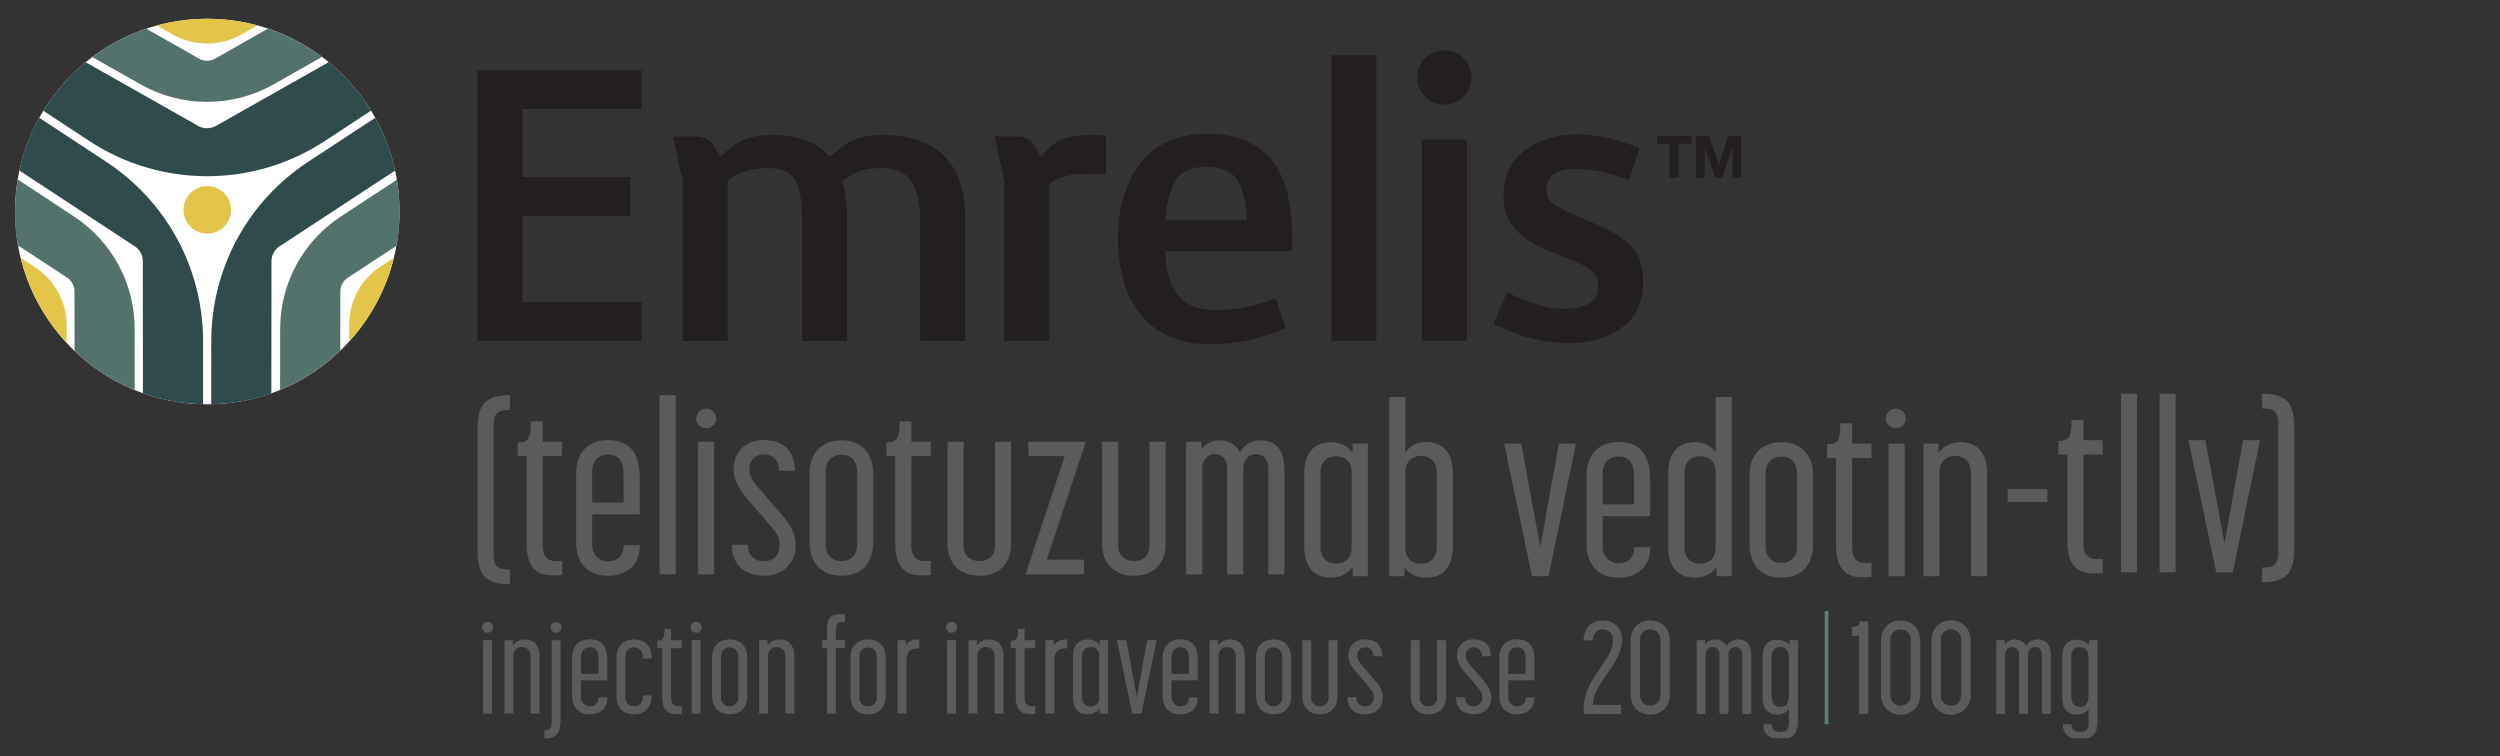 <svg width="443" height="134" viewBox="0 0 443 134" fill="none" xmlns="http://www.w3.org/2000/svg">
<rect x="0" y="0" width="443" height="134" fill="#333333" stroke="none"/>
<g clip-path="url(#clip0_7672_2108)">
<path d="M283.803 118.008C284.873 116.492 285.803 115.05 285.803 113.355C285.803 112.145 284.966 111.52 284.009 111.52C283.052 111.52 282.241 112.218 282.241 113.475H280.613C280.613 111.334 282.035 109.938 284.009 109.938C285.982 109.938 287.431 111.268 287.431 113.335C287.431 115.402 286.242 117.316 285.012 119.104C283.663 121.039 282.268 122.9 282.268 124.9H287.271V126.509H280.62V125.738C280.62 122.415 282.341 120.128 283.809 118.014L283.803 118.008Z" fill="#595B5D"/>
<path d="M288.945 123.033V113.561C288.945 111.421 290.367 109.932 292.414 109.932C294.461 109.932 295.903 111.421 295.903 113.561V123.033C295.903 125.153 294.461 126.642 292.414 126.642C290.367 126.642 288.945 125.153 288.945 123.033ZM292.407 125.033C293.404 125.033 294.221 124.402 294.221 123.079V113.494C294.221 112.165 293.431 111.54 292.407 111.54C291.384 111.54 290.593 112.172 290.593 113.494V123.079C290.593 124.408 291.411 125.033 292.407 125.033Z" fill="#595B5D"/>
<path d="M300.641 113.448H302.156V114.213C302.368 113.933 302.88 113.309 303.923 113.309C304.853 113.309 305.578 113.727 305.95 114.498C306.256 113.94 306.927 113.309 307.997 113.309C309.438 113.309 310.322 114.213 310.322 116.167V126.496H308.741V116.094C308.741 115.097 308.156 114.651 307.505 114.651C306.993 114.651 306.275 115.043 306.275 116.047V126.496H304.694V116.094C304.694 115.097 304.136 114.651 303.465 114.651C302.907 114.651 302.229 115.097 302.229 116.047V126.496H300.647V113.442L300.641 113.448Z" fill="#595B5D"/>
<path d="M312.436 128.344H313.971C313.971 129.135 314.436 129.713 315.486 129.713C316.603 129.713 317.001 129.201 317.001 128.104V125.592C316.769 125.964 316.144 126.642 314.981 126.642C313.353 126.642 312.33 125.665 312.33 123.545V116.379C312.33 114.359 313.327 113.355 314.842 113.355C315.978 113.355 316.815 113.893 317.101 114.359V113.448H318.59V127.779C318.59 129.806 317.912 130.989 315.493 130.989C313.074 130.989 312.45 129.64 312.45 128.337L312.436 128.344ZM315.46 125.246C316.51 125.246 316.995 124.641 316.995 123.199V116.705C316.995 115.283 316.483 114.658 315.46 114.658C314.556 114.658 313.925 115.216 313.925 116.306V123.126C313.925 124.615 314.417 125.24 315.46 125.24V125.246Z" fill="#595B5D"/>
<path d="M328.197 112.684V111.075C329.267 111.075 329.526 110.863 329.526 110.098H331.061V126.503H329.407V112.544C329.061 112.684 328.596 112.73 328.197 112.684Z" fill="#595B5D"/>
<path d="M333.314 123.033V113.561C333.314 111.421 334.736 109.932 336.783 109.932C338.83 109.932 340.272 111.421 340.272 113.561V123.033C340.272 125.153 338.83 126.642 336.783 126.642C334.736 126.642 333.314 125.153 333.314 123.033ZM336.783 125.033C337.78 125.033 338.597 124.402 338.597 123.079V113.494C338.597 112.165 337.806 111.54 336.783 111.54C335.76 111.54 334.969 112.172 334.969 113.494V123.079C334.969 124.408 335.786 125.033 336.783 125.033Z" fill="#595B5D"/>
<path d="M342.244 123.033V113.561C342.244 111.421 343.666 109.932 345.713 109.932C347.759 109.932 349.201 111.421 349.201 113.561V123.033C349.201 125.153 347.759 126.642 345.713 126.642C343.666 126.642 342.244 125.153 342.244 123.033ZM345.713 125.033C346.71 125.033 347.527 124.402 347.527 123.079V113.494C347.527 112.165 346.736 111.54 345.713 111.54C344.689 111.54 343.899 112.172 343.899 113.494V123.079C343.899 124.408 344.716 125.033 345.713 125.033Z" fill="#595B5D"/>
<path d="M353.734 113.448H355.243V114.213C355.455 113.933 355.96 113.309 357.01 113.309C357.941 113.309 358.665 113.727 359.037 114.498C359.343 113.94 360.014 113.309 361.084 113.309C362.526 113.309 363.409 114.213 363.409 116.167V126.496H361.828V116.094C361.828 115.097 361.243 114.651 360.592 114.651C360.08 114.651 359.363 115.043 359.363 116.047V126.496H357.781V116.094C357.781 115.097 357.223 114.651 356.552 114.651C355.994 114.651 355.316 115.097 355.316 116.047V126.496H353.734V113.442V113.448Z" fill="#595B5D"/>
<path d="M365.529 128.344H367.064C367.064 129.135 367.529 129.713 368.572 129.713C369.689 129.713 370.087 129.201 370.087 128.104V125.592C369.855 125.964 369.23 126.642 368.067 126.642C366.439 126.642 365.416 125.665 365.416 123.545V116.379C365.416 114.359 366.413 113.355 367.928 113.355C369.064 113.355 369.901 113.893 370.187 114.359V113.448H371.676V127.779C371.676 129.806 370.998 130.989 368.579 130.989C366.16 130.989 365.536 129.64 365.536 128.337L365.529 128.344ZM368.552 125.246C369.596 125.246 370.087 124.641 370.087 123.199V116.705C370.087 115.283 369.576 114.658 368.552 114.658C367.642 114.658 367.017 115.216 367.017 116.306V123.126C367.017 124.615 367.509 125.24 368.552 125.24V125.246Z" fill="#595B5D"/>
<path d="M84.623 76.139V97.376C84.623 101.65 85.793 103.531 90.358 103.531V100.932C87.806 100.932 87.467 100.055 87.467 97.914V75.588C87.467 73.494 87.846 72.617 90.358 72.617V70.018C85.793 70.018 84.623 71.905 84.623 76.133V76.139Z" fill="#595B5D"/>
<path d="M96.165 74.671H94.072C94.072 77.815 93.567 78.4 91.727 78.4V80.826H93.315V96.366C93.315 102.269 96.956 102.102 99.594 101.896V99.384C97.627 99.55 96.159 99.384 96.159 96.532V80.826H99.594V78.273H96.159V74.671H96.165Z" fill="#595B5D"/>
<path d="M107.747 77.981C104.145 77.981 102.092 80.327 102.092 83.889V96.08C102.092 99.762 104.145 102.029 107.747 102.029C111.348 102.029 113.355 99.769 113.355 96.877V96.625H110.504V96.877C110.504 98.466 109.375 99.476 107.74 99.476C106.271 99.476 104.936 98.346 104.936 96.585V91.141H113.355V84.647C113.355 80.42 111.72 77.987 107.747 77.987V77.981ZM110.504 89.034H104.936V83.55C104.936 81.543 106.232 80.533 107.74 80.533C109.454 80.533 110.504 81.583 110.504 84.009V89.034Z" fill="#595B5D"/>
<path d="M119.728 70.024H116.877V101.776H119.728V70.024Z" fill="#595B5D"/>
<path d="M126.532 78.273H123.682V101.769H126.532V78.273Z" fill="#595B5D"/>
<path d="M125.15 72.411C124.147 72.411 123.35 73.162 123.35 74.172C123.35 75.096 124.147 75.887 125.15 75.887C126.074 75.887 126.911 75.089 126.911 74.172C126.911 73.168 126.074 72.411 125.15 72.411Z" fill="#595B5D"/>
<path d="M134.007 85.977C133.13 84.973 132.791 83.97 132.791 83.125C132.791 81.577 133.841 80.526 135.429 80.526C136.812 80.526 138.028 81.404 138.028 83.418H140.832C140.832 79.815 138.825 77.974 135.223 77.974C131.874 77.974 129.987 80.447 129.987 83.085C129.987 84.468 130.532 86.23 132.247 88.197L136.851 93.561C138.067 94.983 138.147 95.781 138.147 96.785C138.147 98.167 137.144 99.463 135.423 99.463C133.702 99.463 132.532 98.499 132.532 96.532H129.682C129.682 99.922 131.815 102.016 135.416 102.016C139.018 102.016 140.985 99.377 140.985 96.864C140.985 95.15 140.652 93.681 138.639 91.334L133.994 85.97L134.007 85.977Z" fill="#595B5D"/>
<path d="M149.118 78.02C145.516 78.02 143.463 80.327 143.463 83.883V96.073C143.463 99.756 145.516 102.022 149.118 102.022C152.719 102.022 154.726 99.762 154.726 96.073V83.883C154.726 80.32 152.633 78.02 149.118 78.02ZM151.882 96.452C151.882 98.46 150.712 99.423 149.118 99.423C147.523 99.423 146.314 98.46 146.314 96.452V83.551C146.314 81.623 147.443 80.579 149.118 80.579C150.792 80.579 151.882 81.623 151.882 83.551V96.452Z" fill="#595B5D"/>
<path d="M161.503 74.671H159.41C159.41 77.815 158.905 78.4 157.064 78.4V80.826H158.653V96.366C158.653 102.269 162.294 102.102 164.932 101.896V99.384C162.965 99.55 161.497 99.384 161.497 96.532V80.826H164.932V78.273H161.497V74.671H161.503Z" fill="#595B5D"/>
<path d="M176.321 96.745C176.321 98.506 175.105 99.423 173.557 99.423C172.009 99.423 170.753 98.499 170.753 96.745V78.273H167.902V96.412C167.902 99.802 170.035 102.022 173.557 102.022C177.079 102.022 179.165 99.802 179.165 96.412V78.273H176.315V96.745H176.321Z" fill="#595B5D"/>
<path d="M182.23 78.273V80.825H188.675L181.725 101.769H192.071V99.177H185.492L192.403 78.273H182.23Z" fill="#595B5D"/>
<path d="M203.706 96.745C203.706 98.506 202.49 99.423 200.942 99.423C199.394 99.423 198.138 98.499 198.138 96.745V78.273H195.287V96.412C195.287 99.802 197.42 102.022 200.942 102.022C204.464 102.022 206.55 99.802 206.55 96.412V78.273H203.7V96.745H203.706Z" fill="#595B5D"/>
<path d="M223.408 78.02C221.481 78.02 220.265 79.15 219.721 80.154C219.049 78.772 217.754 78.02 216.079 78.02C214.192 78.02 213.275 79.15 212.896 79.656V78.273H210.172V101.77H213.023V82.966C213.023 81.251 214.239 80.453 215.242 80.453C216.458 80.453 217.461 81.251 217.461 83.052V101.776H220.312V82.972C220.312 81.171 221.608 80.46 222.531 80.46C223.701 80.46 224.751 81.257 224.751 83.059V101.783H227.601V83.185C227.601 79.669 226.013 78.034 223.415 78.034L223.408 78.02Z" fill="#595B5D"/>
<path d="M239.694 80.247C239.275 79.576 237.979 78.359 235.886 78.359C232.956 78.359 231.115 80.121 231.115 83.889V96.791C231.115 100.6 232.956 102.361 235.886 102.361C237.979 102.361 239.275 101.105 239.694 100.473V102.108H242.372V78.612H239.694V80.247ZM239.521 96.917C239.521 98.885 238.391 99.849 236.757 99.849C235.122 99.849 233.992 98.885 233.992 96.917V83.81C233.992 81.842 235.122 80.839 236.757 80.839C238.391 80.839 239.521 81.802 239.521 83.69V96.924V96.917Z" fill="#595B5D"/>
<path d="M252.666 78.32C250.573 78.32 249.443 79.536 249.024 80.247V70.363H246.174V102.115H248.852V100.48C249.31 101.191 250.526 102.368 252.659 102.368C255.63 102.368 257.43 100.606 257.43 96.838V83.856C257.43 80.127 255.63 78.326 252.659 78.326L252.666 78.32ZM254.593 96.917C254.593 98.885 253.463 99.888 251.789 99.888C250.114 99.888 249.024 98.885 249.024 96.917V83.637C249.024 81.796 250.241 80.785 251.789 80.785C253.463 80.785 254.593 81.829 254.593 83.757V96.911V96.917Z" fill="#595B5D"/>
<path d="M272.939 96.917L269.55 78.612H266.533L271.477 102.108H274.407L279.265 78.612H276.248L272.939 96.917Z" fill="#595B5D"/>
<path d="M286.799 78.32C283.198 78.32 281.145 80.666 281.145 84.229V96.419C281.145 100.101 283.198 102.368 286.799 102.368C290.401 102.368 292.408 100.108 292.408 97.217V96.964H289.557V97.217C289.557 98.805 288.427 99.816 286.793 99.816C285.324 99.816 283.989 98.686 283.989 96.924V91.481H292.408V84.987C292.408 80.759 290.773 78.326 286.799 78.326V78.32ZM289.564 89.374H283.995V83.89C283.995 81.882 285.291 80.872 286.799 80.872C288.514 80.872 289.564 81.922 289.564 84.349V89.374Z" fill="#595B5D"/>
<path d="M335.965 72.411C334.961 72.411 334.164 73.162 334.164 74.172C334.164 75.096 334.961 75.887 335.965 75.887C336.888 75.887 337.726 75.089 337.726 74.172C337.726 73.168 336.888 72.411 335.965 72.411Z" fill="#595A5C"/>
<path d="M304.018 80.201C303.639 79.53 302.47 78.36 300.376 78.36C297.446 78.36 295.605 80.121 295.605 83.89V96.831C295.605 100.6 297.446 102.361 300.376 102.361C302.47 102.361 303.765 101.145 304.184 100.474V102.109H306.862V70.357H304.011V80.201H304.018ZM304.018 96.918C304.018 98.885 302.888 99.889 301.254 99.889C299.619 99.889 298.489 98.885 298.489 96.918V83.81C298.489 81.843 299.619 80.839 301.254 80.839C302.888 80.839 304.018 81.803 304.018 83.691V96.924V96.918Z" fill="#595B5D"/>
<path d="M315.672 78.359C312.071 78.359 310.018 80.666 310.018 84.222V96.412C310.018 100.094 312.071 102.361 315.672 102.361C319.274 102.361 321.281 100.101 321.281 96.412V84.222C321.281 80.659 319.188 78.359 315.672 78.359ZM318.437 96.791C318.437 98.798 317.267 99.762 315.672 99.762C314.078 99.762 312.868 98.798 312.868 96.791V83.889C312.868 81.962 313.998 80.918 315.672 80.918C317.347 80.918 318.437 81.962 318.437 83.889V96.791Z" fill="#595B5D"/>
<path d="M328.204 75.009H326.111C326.111 78.153 325.606 78.738 323.766 78.738V81.164H325.354V96.704C325.354 102.607 328.995 102.441 331.633 102.235V99.722C329.666 99.888 328.198 99.722 328.198 96.871V81.164H331.633V78.612H328.198V75.009H328.204Z" fill="#595B5D"/>
<path d="M337.501 78.612H334.65V102.108H337.501V78.612Z" fill="#595B5D"/>
<path d="M347.321 78.36C345.228 78.36 343.972 79.576 343.514 80.287V78.612H340.836V102.109H343.687V83.637C343.687 81.796 344.903 80.786 346.451 80.786C347.999 80.786 349.255 81.789 349.255 83.757V102.102H352.106V83.883C352.106 80.154 350.305 78.353 347.335 78.353L347.321 78.36Z" fill="#595B5D"/>
<path d="M84.576 60.407H113.667V53.547H92.563V38.293H111.667V31.373H92.563V19.316H113.667V12.457H84.576V60.407Z" fill="#231F20"/>
<path d="M156.454 23.909C154.427 23.909 152.719 24.181 151.377 24.726C150.088 25.245 148.745 26.228 147.377 27.644H146.898C144.646 25.172 141.297 23.915 136.944 23.915C134.917 23.915 133.21 24.188 131.867 24.733C130.578 25.251 129.236 26.235 127.867 27.651H127.482L126.738 26.268C126.319 25.484 125.814 24.932 125.229 24.627C124.671 24.334 124.04 24.188 123.355 24.188H119.275L120.963 32.177V60.413H128.95V31.971C130.864 30.516 133.263 29.785 136.074 29.785C138.499 29.785 140.061 30.469 140.851 31.878C141.702 33.394 142.134 35.627 142.134 38.512V60.42H150.121V38.445C150.121 36.086 149.842 33.972 149.29 32.144C150.347 31.287 151.364 30.689 152.334 30.349C153.41 29.977 154.726 29.785 156.241 29.785C158.646 29.785 160.334 30.529 161.384 32.058C162.474 33.646 163.032 35.82 163.032 38.505V60.413H171.019V38.439C171.019 33.753 169.777 30.117 167.331 27.651C164.879 25.178 161.218 23.922 156.44 23.922L156.454 23.909Z" fill="#231F20"/>
<path d="M193.586 23.909C191.213 23.909 189.419 24.175 188.104 24.726C186.854 25.252 185.692 26.229 184.655 27.638H184.329L183.585 26.255C183.167 25.471 182.662 24.919 182.077 24.613C181.519 24.321 180.887 24.168 180.203 24.168H176.256L177.944 32.157V60.393H185.931V32.636C187.246 31.433 189.486 30.822 192.589 30.822H195.985V24.281L195.612 24.095C195.413 23.995 195.081 23.895 193.586 23.895V23.909Z" fill="#231F20"/>
<path d="M213.865 23.709C208.748 23.709 204.781 25.464 202.09 28.927C199.432 32.337 198.09 36.857 198.09 42.354C198.09 47.851 199.485 52.55 202.236 55.893C205.02 59.283 209.134 60.998 214.469 60.998C218.935 60.998 223.234 60.108 227.254 58.346L227.812 58.1L226.078 52.896L225.447 53.115C223.533 53.766 221.779 54.238 220.251 54.524C218.722 54.803 217.028 54.943 215.214 54.943C209.519 54.943 206.668 51.52 206.496 44.487H228.922V41.357C228.922 29.645 223.859 23.709 213.878 23.709H213.865ZM220.915 39.024H206.509C206.688 36.026 207.286 33.68 208.276 32.045C209.286 30.376 211.094 29.565 213.798 29.565C216.503 29.565 218.363 30.383 219.353 32.071C220.324 33.726 220.849 36.066 220.922 39.03L220.915 39.024Z" fill="#231F20"/>
<path d="M243.907 9.791H235.92V60.4H243.907V9.791Z" fill="#231F20"/>
<path d="M259.929 24.713H251.941V60.406H259.929V24.713Z" fill="#231F20"/>
<path d="M255.934 8.927C254.605 8.927 253.462 9.399 252.532 10.323C251.609 11.246 251.137 12.39 251.137 13.726C251.137 15.062 251.609 16.198 252.532 17.129C253.456 18.053 254.599 18.525 255.934 18.525C257.27 18.525 258.406 18.053 259.337 17.129C260.26 16.205 260.732 15.062 260.732 13.726C260.732 12.39 260.26 11.253 259.337 10.323C258.413 9.399 257.27 8.927 255.934 8.927Z" fill="#231F20"/>
<path d="M289.278 43.909C288.069 42.486 286.182 41.21 283.683 40.12L279.225 38.153C277.165 37.269 275.736 36.504 274.972 35.879C274.341 35.368 274.035 34.643 274.035 33.679C274.035 32.071 274.573 29.93 279.225 29.93C281.942 29.93 284.839 30.509 287.83 31.645L288.64 31.951L290.541 26.248L289.797 25.962C286.055 24.533 282.567 23.815 279.424 23.815C275.763 23.815 272.666 24.766 270.214 26.634C267.696 28.555 266.42 31.213 266.42 34.523C266.42 37.036 267.151 39.116 268.599 40.712C269.988 42.24 271.902 43.483 274.274 44.394L278.387 46.029C280.899 47.059 281.929 47.804 282.348 48.249C282.899 48.834 283.172 49.612 283.172 50.629C283.172 52.078 282.693 53.075 281.703 53.686C280.6 54.364 279.085 54.71 277.198 54.71C275.636 54.71 274.155 54.49 272.806 54.065C271.39 53.613 269.696 52.975 267.775 52.157L267.011 51.832L264.686 57.375L265.383 57.721C269.536 59.775 273.756 60.818 277.922 60.818C281.657 60.818 284.813 59.921 287.305 58.146C289.883 56.312 291.185 53.474 291.185 49.712C291.185 47.339 290.547 45.384 289.285 43.902L289.278 43.909Z" fill="#231F20"/>
<path d="M295.842 25.464H293.619V24.093H299.695V25.464H297.473V31.509H295.842V25.464ZM300.551 24.093H302.846L304.581 29.193H304.601L306.242 24.093H308.538V31.509H307.011V26.254H306.99L305.173 31.509H303.916L302.098 26.306H302.077V31.509H300.551V24.093Z" fill="#231F20"/>
<path d="M323.666 108.277V128.344" stroke="#5E8079" stroke-width="0.649" stroke-miterlimit="10"/>
<path d="M36.726 71.639C55.538 71.639 70.787 56.346 70.787 37.481C70.787 18.616 55.538 3.323 36.726 3.323C17.914 3.323 2.664 18.616 2.664 37.481C2.664 56.346 17.914 71.639 36.726 71.639Z" fill="white"/>
<path d="M45.61 4.5C39.809 2.931 33.602 2.951 27.795 4.506L30.606 6.115C34.36 8.242 39.018 8.249 42.773 6.115L45.61 4.493V4.5Z" fill="#E2C549"/>
<path d="M35.251 10.376L25.921 5.085C22.459 6.235 19.237 7.936 16.359 10.11L24.951 14.975C32.194 19.076 41.191 19.076 48.428 14.975L57.073 10.09C54.162 7.923 50.939 6.228 47.477 5.078L38.128 10.382C37.238 10.887 36.135 10.887 35.244 10.382L35.251 10.376Z" fill="#54726C"/>
<path d="M7.682 19.635L15.815 24.979C28.5 33.307 44.893 33.307 57.571 24.979L65.758 19.602C63.745 16.338 61.253 13.433 58.269 11.001L38.242 22.32C37.285 22.858 36.095 22.858 35.138 22.32L15.177 11.027C12.194 13.46 9.668 16.371 7.682 19.628V19.635Z" fill="#304B4C"/>
<path d="M23.889 43.65C24.78 44.234 25.311 45.218 25.311 46.282L25.331 69.679C28.747 70.908 32.328 71.553 35.99 71.626V60.446C35.97 47.584 29.544 35.7 18.793 28.648L6.951 20.864C5.31 23.789 4.127 26.953 3.43 30.216L23.883 43.65H23.889Z" fill="#304B4C"/>
<path d="M3.183 43.484L11.988 49.26C12.705 49.758 13.197 50.675 13.197 51.659L13.21 62.194C16.313 65.159 19.915 67.519 23.875 69.12L23.862 58.266C23.855 50.21 19.829 42.772 13.097 38.352L3.123 31.785C2.798 33.706 2.658 35.667 2.658 37.561C2.658 39.456 2.718 41.456 3.183 43.484Z" fill="#54726C"/>
<path d="M36.732 32.975C34.413 32.975 32.52 34.862 32.52 37.189C32.52 39.515 34.407 41.403 36.732 41.403C39.058 41.403 40.945 39.515 40.945 37.189C40.945 34.862 39.058 32.975 36.732 32.975Z" fill="#E2C549"/>
<path d="M11.815 57.688C11.815 53.52 9.729 49.665 6.247 47.385L3.648 45.67C5.031 51.3 7.848 56.518 11.822 60.779V57.688H11.815Z" fill="#E2C549"/>
<path d="M37.437 60.453L37.424 71.633C41.125 71.546 44.66 70.948 48.082 69.692L48.109 46.289C48.109 45.225 48.64 44.241 49.531 43.656L70.03 30.216C69.319 26.946 68.13 23.802 66.495 20.871L54.627 28.654C43.876 35.707 37.45 47.591 37.437 60.453Z" fill="#304B4C"/>
<path d="M49.644 58.266L49.631 69.094C53.598 67.465 57.186 65.119 60.296 62.135L60.309 51.653C60.309 50.662 60.801 49.752 61.632 49.213L70.276 43.543C70.635 41.523 70.821 39.489 70.821 37.495C70.821 35.634 70.662 33.733 70.343 31.838L60.409 38.352C53.678 42.766 49.651 50.21 49.644 58.266Z" fill="#54726C"/>
<path d="M61.871 57.515V60.519C65.719 56.298 68.45 51.187 69.805 45.664L67.446 47.212C63.964 49.499 61.878 53.347 61.878 57.515H61.871Z" fill="#E2C549"/>
<path d="M86.417 110.205C86.928 110.205 87.387 110.623 87.387 111.175C87.387 111.687 86.922 112.126 86.417 112.126C85.859 112.126 85.42 111.687 85.42 111.175C85.42 110.617 85.859 110.205 86.417 110.205ZM85.606 113.448H87.181V126.443H85.606V113.448Z" fill="#595B5D"/>
<path d="M89.381 113.448H90.863V114.372C91.115 113.98 91.813 113.309 92.969 113.309C94.61 113.309 95.607 114.306 95.607 116.366V126.443H94.032V116.3C94.032 115.21 93.335 114.658 92.484 114.658C91.633 114.658 90.956 115.216 90.956 116.233V126.449H89.381V113.455V113.448Z" fill="#595B5D"/>
<path d="M97.766 127.785V113.448H99.341V127.486C99.341 129.806 98.624 130.87 96.471 130.87V129.434C97.441 129.434 97.766 129.015 97.766 127.792V127.785ZM98.55 110.205C99.082 110.205 99.521 110.623 99.521 111.175C99.521 111.687 99.082 112.126 98.55 112.126C98.019 112.126 97.58 111.687 97.58 111.175C97.58 110.617 98.019 110.205 98.55 110.205Z" fill="#595B5D"/>
<path d="M101.375 123.292V116.552C101.375 114.585 102.511 113.289 104.505 113.289C106.704 113.289 107.608 114.631 107.608 116.971V120.56H102.956V123.571C102.956 124.542 103.701 125.166 104.505 125.166C105.408 125.166 106.033 124.608 106.033 123.731V123.591H107.608V123.731C107.608 125.326 106.472 126.582 104.505 126.582C102.538 126.582 101.375 125.333 101.375 123.292ZM106.033 119.404V116.625C106.033 115.283 105.455 114.704 104.505 114.704C103.674 114.704 102.956 115.263 102.956 116.373V119.41H106.04L106.033 119.404Z" fill="#595B5D"/>
<path d="M109.229 123.292V116.552C109.229 114.585 110.365 113.309 112.358 113.309C114.352 113.309 115.461 114.585 115.461 116.552V116.692H113.887V116.366C113.887 115.303 113.262 114.724 112.358 114.724C111.455 114.724 110.81 115.303 110.81 116.366V123.498C110.81 124.608 111.461 125.14 112.358 125.14C113.255 125.14 113.887 124.608 113.887 123.498V123.219H115.461V123.292C115.461 125.333 114.305 126.582 112.358 126.582C110.411 126.582 109.229 125.333 109.229 123.292Z" fill="#595B5D"/>
<path d="M117.336 123.452V114.857H116.459V113.515C117.476 113.515 117.755 113.189 117.755 111.454H118.911V113.448H120.811V114.864H118.911V123.551C118.911 125.127 119.722 125.22 120.811 125.127V126.516C119.35 126.629 117.336 126.722 117.336 123.458V123.452Z" fill="#595B5D"/>
<path d="M123.381 110.205C123.893 110.205 124.352 110.623 124.352 111.175C124.352 111.687 123.887 112.126 123.381 112.126C122.823 112.126 122.385 111.687 122.385 111.175C122.385 110.617 122.823 110.205 123.381 110.205ZM122.571 113.448H124.146V126.443H122.571V113.448Z" fill="#595B5D"/>
<path d="M126.18 123.292V116.552C126.18 114.585 127.316 113.309 129.309 113.309C131.303 113.309 132.413 114.585 132.413 116.552V123.292C132.413 125.333 131.256 126.582 129.309 126.582C127.362 126.582 126.18 125.333 126.18 123.292ZM129.309 125.147C130.187 125.147 130.838 124.615 130.838 123.505V116.373C130.838 115.309 130.213 114.731 129.309 114.731C128.406 114.731 127.761 115.309 127.761 116.373V123.505C127.761 124.615 128.412 125.147 129.309 125.147Z" fill="#595B5D"/>
<path d="M134.52 113.448H136.001V114.372C136.254 113.98 136.952 113.309 138.108 113.309C139.749 113.309 140.746 114.306 140.746 116.366V126.443H139.171V116.3C139.171 115.21 138.473 114.658 137.623 114.658C136.772 114.658 136.094 115.216 136.094 116.233V126.449H134.52V113.455V113.448Z" fill="#595B5D"/>
<path d="M146.539 114.857H145.662V113.441H146.539V111.633C146.539 109.593 147.21 108.809 148.832 108.809C149.297 108.809 149.622 108.855 149.735 108.875V110.244C148.506 110.178 148.114 110.244 148.114 111.959V113.441H149.735V114.857H148.114V126.443H146.539V114.857Z" fill="#595B5D"/>
<path d="M150.713 123.292V116.552C150.713 114.585 151.849 113.309 153.843 113.309C155.836 113.309 156.946 114.585 156.946 116.552V123.292C156.946 125.333 155.79 126.582 153.843 126.582C151.896 126.582 150.713 125.333 150.713 123.292ZM153.836 125.147C154.713 125.147 155.364 124.615 155.364 123.505V116.373C155.364 115.309 154.74 114.731 153.836 114.731C152.932 114.731 152.288 115.309 152.288 116.373V123.505C152.288 124.615 152.939 125.147 153.836 125.147Z" fill="#595B5D"/>
<path d="M159.046 113.448H160.528V114.372C161.106 113.448 162.009 113.262 162.886 113.329V114.904C161.518 114.764 160.614 115.389 160.614 116.944V126.443H159.039V113.448H159.046Z" fill="#595B5D"/>
<path d="M168.633 110.205C169.145 110.205 169.604 110.623 169.604 111.175C169.604 111.687 169.138 112.126 168.633 112.126C168.075 112.126 167.637 111.687 167.637 111.175C167.637 110.617 168.075 110.205 168.633 110.205ZM167.823 113.448H169.398V126.443H167.823V113.448Z" fill="#595B5D"/>
<path d="M171.604 113.448H173.085V114.372C173.338 113.98 174.036 113.309 175.192 113.309C176.833 113.309 177.83 114.306 177.83 116.366V126.443H176.255V116.3C176.255 115.21 175.564 114.658 174.707 114.658C173.849 114.658 173.178 115.216 173.178 116.233V126.449H171.604V113.455V113.448Z" fill="#595B5D"/>
<path d="M179.983 123.452V114.857H179.105V113.515C180.122 113.515 180.401 113.189 180.401 111.454H181.557V113.448H183.458V114.864H181.557V123.551C181.557 125.127 182.368 125.22 183.458 125.127V126.516C181.996 126.629 179.983 126.722 179.983 123.458V123.452Z" fill="#595B5D"/>
<path d="M185.266 113.448H186.748V114.372C187.326 113.448 188.23 113.262 189.107 113.329V114.904C187.738 114.764 186.835 115.389 186.835 116.944V126.443H185.26V113.448H185.266Z" fill="#595B5D"/>
<path d="M190.131 123.498V116.366C190.131 114.279 191.148 113.309 192.769 113.309C193.925 113.309 194.643 113.98 194.875 114.352V113.448H196.357V126.443H194.875V125.539C194.643 125.884 193.925 126.582 192.769 126.582C191.148 126.582 190.131 125.612 190.131 123.505V123.498ZM193.261 125.193C194.164 125.193 194.789 124.661 194.789 123.571V116.253C194.789 115.21 194.164 114.678 193.261 114.678C192.357 114.678 191.732 115.236 191.732 116.32V123.571C191.732 124.661 192.357 125.193 193.261 125.193Z" fill="#595B5D"/>
<path d="M197.912 113.448H199.58L201.454 123.571L203.281 113.448H204.949L202.265 126.443H200.643L197.912 113.448Z" fill="#595B5D"/>
<path d="M206.018 123.292V116.552C206.018 114.585 207.154 113.289 209.147 113.289C211.347 113.289 212.25 114.631 212.25 116.971V120.56H207.599V123.571C207.599 124.542 208.343 125.166 209.147 125.166C210.051 125.166 210.676 124.608 210.676 123.731V123.591H212.25V123.731C212.25 125.326 211.114 126.582 209.147 126.582C207.18 126.582 206.018 125.333 206.018 123.292ZM210.676 119.404V116.625C210.676 115.283 210.098 114.704 209.147 114.704C208.317 114.704 207.599 115.263 207.599 116.373V119.41H210.676V119.404Z" fill="#595B5D"/>
<path d="M214.338 113.448H215.82V114.372C216.072 113.98 216.77 113.309 217.926 113.309C219.567 113.309 220.564 114.306 220.564 116.366V126.443H218.989V116.3C218.989 115.21 218.298 114.658 217.441 114.658C216.584 114.658 215.913 115.216 215.913 116.233V126.449H214.338V113.455V113.448Z" fill="#595B5D"/>
<path d="M222.557 123.292V116.552C222.557 114.585 223.693 113.309 225.686 113.309C227.68 113.309 228.79 114.585 228.79 116.552V123.292C228.79 125.333 227.633 126.582 225.686 126.582C223.739 126.582 222.557 125.333 222.557 123.292ZM225.68 125.147C226.557 125.147 227.208 124.615 227.208 123.505V116.373C227.208 115.309 226.583 114.731 225.68 114.731C224.776 114.731 224.131 115.309 224.131 116.373V123.505C224.131 124.615 224.783 125.147 225.68 125.147Z" fill="#595B5D"/>
<path d="M230.777 123.478V113.448H232.352V123.664C232.352 124.635 233.023 125.147 233.9 125.147C234.778 125.147 235.429 124.635 235.429 123.664V113.448H237.004V123.478C237.004 125.353 235.774 126.582 233.9 126.582C232.027 126.582 230.777 125.353 230.777 123.478Z" fill="#595B5D"/>
<path d="M238.771 123.545H240.346C240.346 124.635 240.998 125.166 241.941 125.166C242.885 125.166 243.449 124.449 243.449 123.684C243.449 123.126 243.403 122.687 242.732 121.903L240.187 118.938C239.237 117.848 238.938 116.878 238.938 116.113C238.938 114.651 239.981 113.289 241.835 113.289C243.828 113.289 244.938 114.306 244.938 116.3H243.39C243.39 115.19 242.719 114.698 241.954 114.698C241.077 114.698 240.493 115.276 240.493 116.133C240.493 116.599 240.679 117.15 241.164 117.709L243.735 120.673C244.845 121.969 245.031 122.78 245.031 123.731C245.031 125.12 244.014 126.582 241.948 126.582C239.881 126.582 238.778 125.426 238.778 123.545H238.771Z" fill="#595B5D"/>
<path d="M250 123.478V113.448H251.575V123.664C251.575 124.635 252.246 125.147 253.123 125.147C254 125.147 254.651 124.635 254.651 123.664V113.448H256.226V123.478C256.226 125.353 254.997 126.582 253.123 126.582C251.249 126.582 250 125.353 250 123.478Z" fill="#595B5D"/>
<path d="M257.994 123.545H259.569C259.569 124.635 260.22 125.166 261.164 125.166C262.107 125.166 262.672 124.449 262.672 123.684C262.672 123.126 262.626 122.687 261.954 121.903L259.41 118.938C258.459 117.848 258.16 116.878 258.16 116.113C258.16 114.651 259.203 113.289 261.057 113.289C263.051 113.289 264.161 114.306 264.161 116.3H262.612C262.612 115.19 261.941 114.698 261.177 114.698C260.3 114.698 259.715 115.276 259.715 116.133C259.715 116.599 259.901 117.15 260.386 117.709L262.958 120.673C264.068 121.969 264.254 122.78 264.254 123.731C264.254 125.12 263.237 126.582 261.17 126.582C259.104 126.582 258.001 125.426 258.001 123.545H257.994Z" fill="#595B5D"/>
<path d="M265.682 123.292V116.552C265.682 114.585 266.818 113.289 268.811 113.289C271.011 113.289 271.915 114.631 271.915 116.971V120.56H267.263V123.571C267.263 124.542 268.007 125.166 268.811 125.166C269.715 125.166 270.34 124.608 270.34 123.731V123.591H271.915V123.731C271.915 125.326 270.778 126.582 268.811 126.582C266.844 126.582 265.682 125.333 265.682 123.292ZM270.34 119.404V116.625C270.34 115.283 269.762 114.704 268.811 114.704C267.981 114.704 267.263 115.263 267.263 116.373V119.41H270.34V119.404Z" fill="#595B5D"/>
<path d="M355.748 86.681H362.798V88.974H355.748V86.681Z" fill="#595B5D"/>
<path d="M366.34 96.027V80.546H364.752V78.127C366.586 78.127 367.091 77.542 367.091 74.411H369.177V78H372.6V80.546H369.177V96.199C369.177 99.038 370.639 99.204 372.6 99.038V101.543C369.968 101.75 366.34 101.922 366.34 96.033V96.027Z" fill="#595B5D"/>
<path d="M375.855 69.778H378.693V101.411H375.855V69.778Z" fill="#595B5D"/>
<path d="M382.686 69.778H385.523V101.411H382.686V69.778Z" fill="#595B5D"/>
<path d="M387.797 78.001H390.8L394.183 96.239L397.478 78.001H400.482L395.645 101.417H392.721L387.797 78.001Z" fill="#595B5D"/>
<path d="M403.703 97.575V75.328C403.703 73.241 403.325 72.364 400.826 72.364V69.778C405.418 69.778 406.541 71.659 406.541 75.874V97.03C406.541 101.284 405.411 103.165 400.826 103.165V100.58C403.371 100.58 403.703 99.702 403.703 97.575Z" fill="#595B5D"/>
</g>
<defs>
<clipPath id="clip0_7672_2108">
<rect width="425.572" height="127.632" fill="white" transform="translate(2.658 3.19)"/>
</clipPath>
</defs>
</svg>
